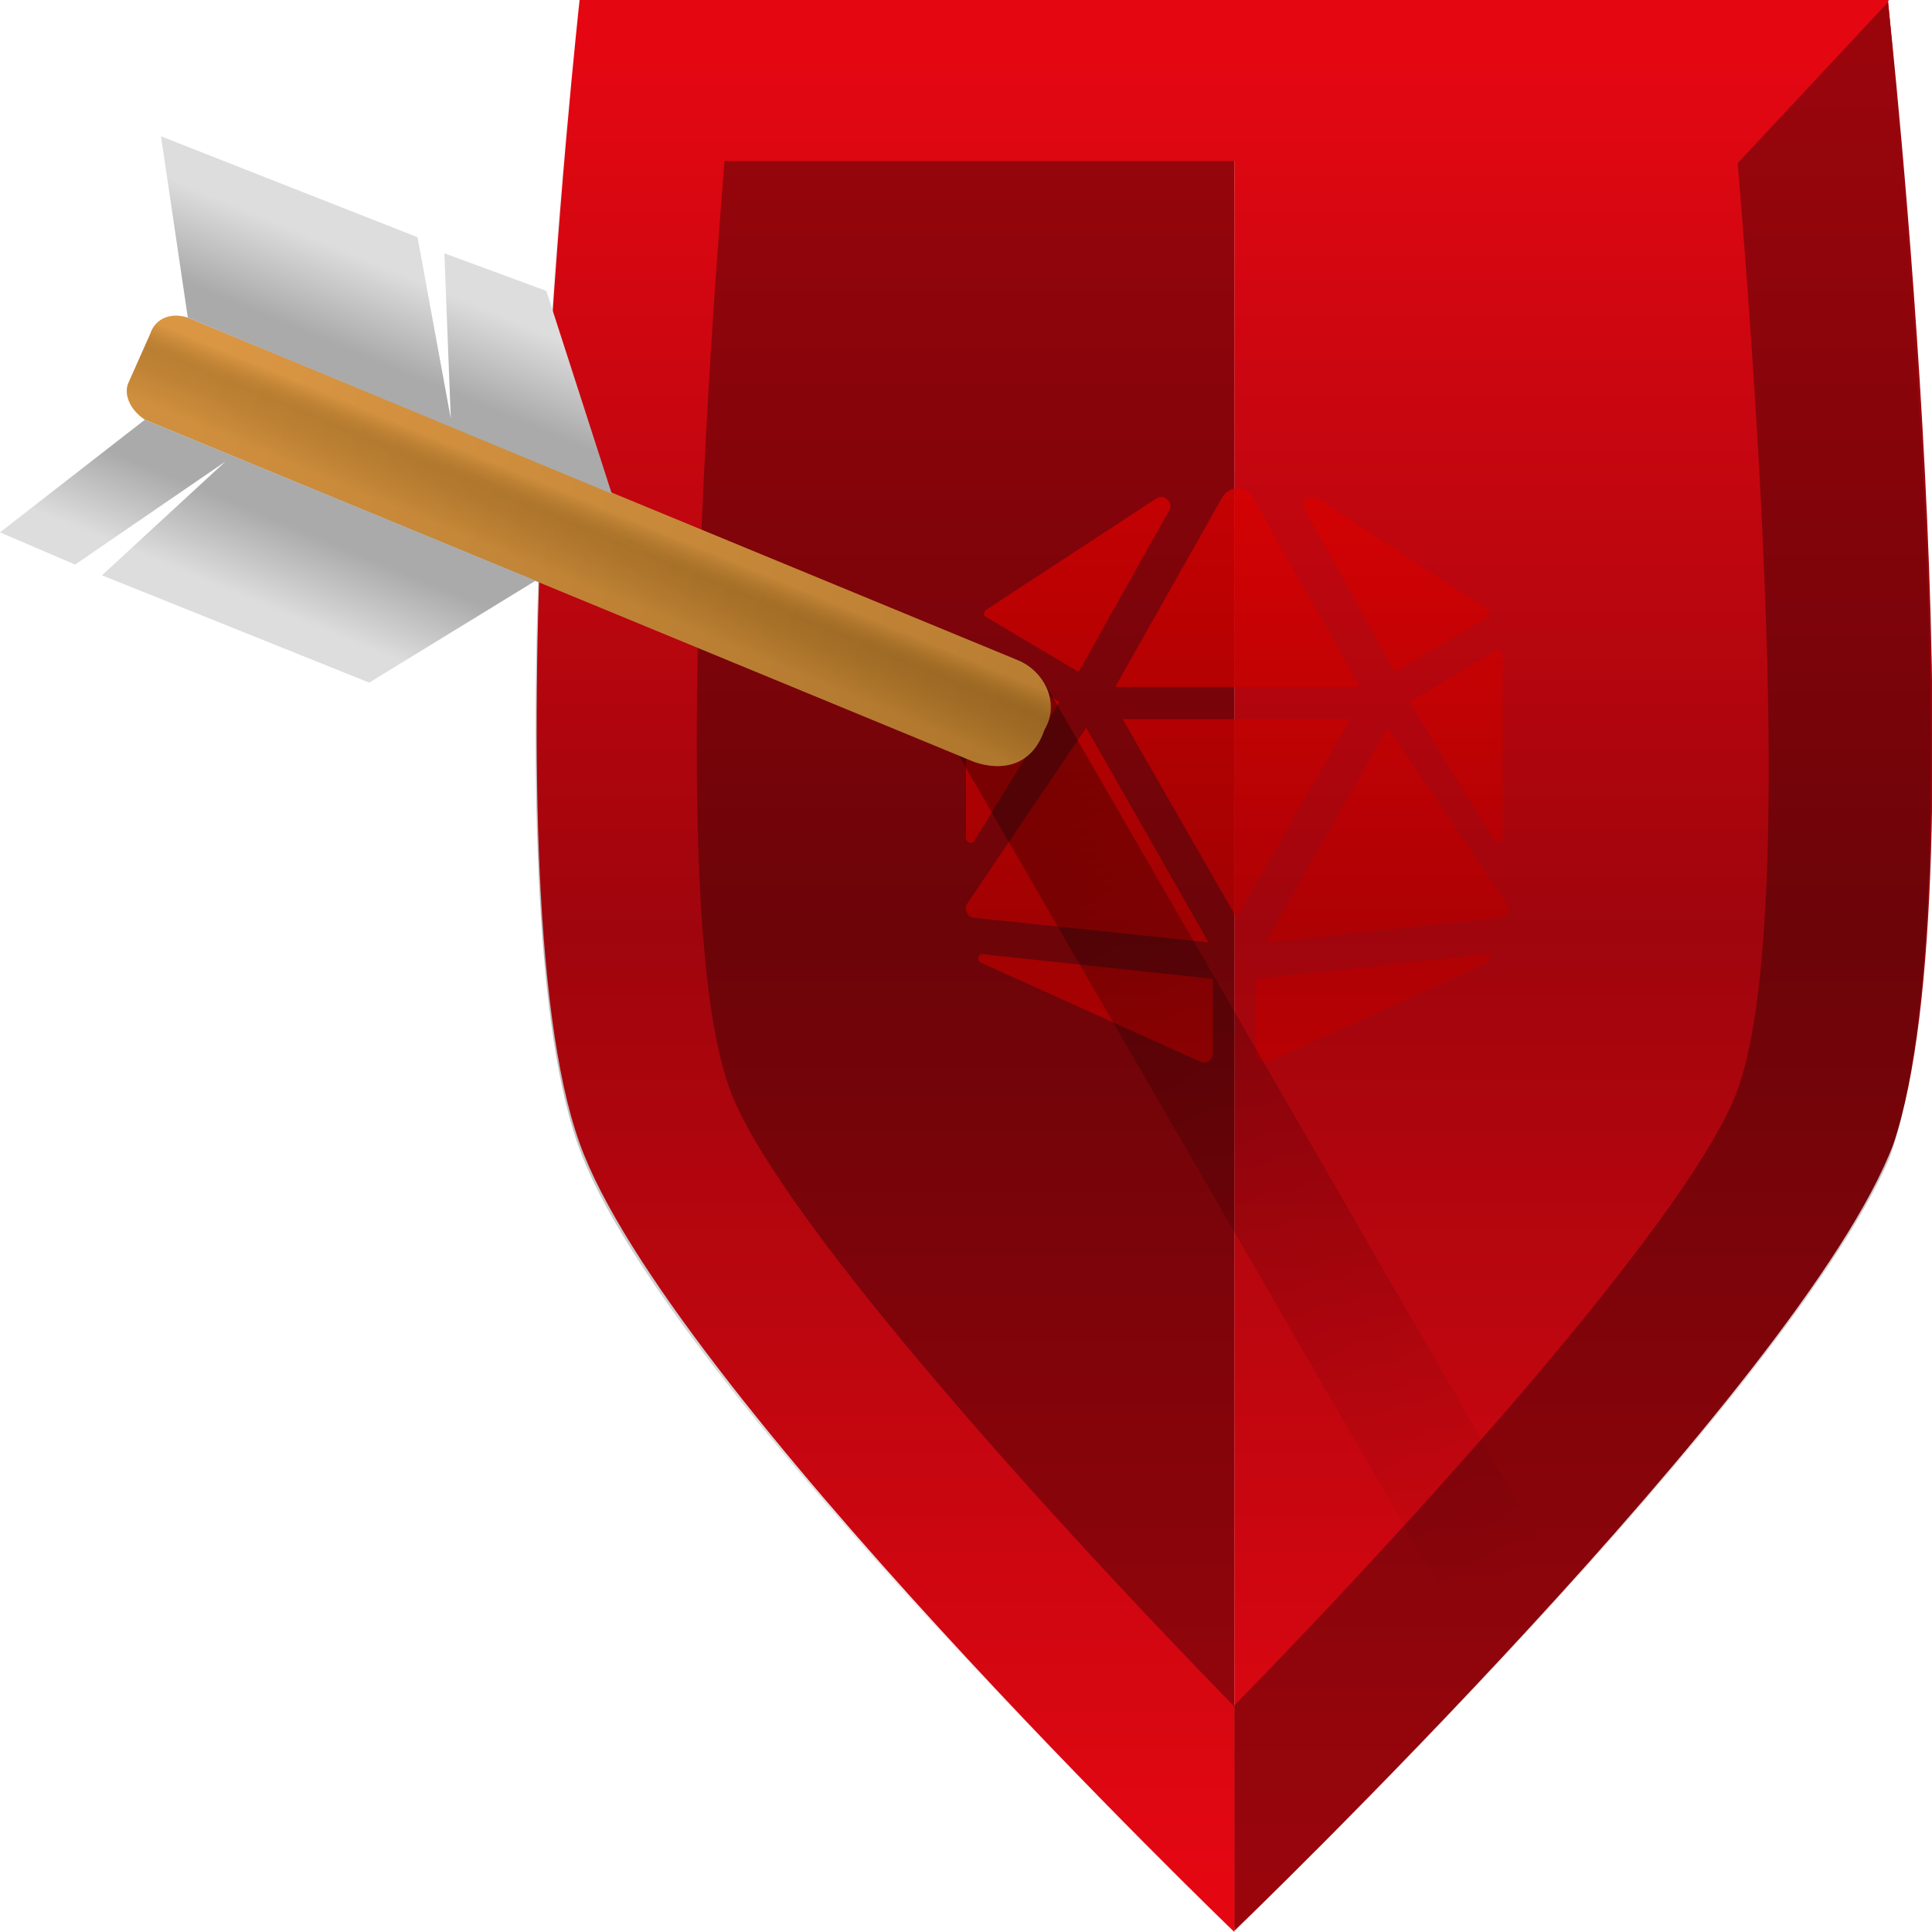 <?xml version="1.0" encoding="utf-8"?>
<svg version="1.1" id="Layer_1" xmlns="http://www.w3.org/2000/svg" xmlns:xlink="http://www.w3.org/1999/xlink" x="0px" y="0px"
	 viewBox="0 0 180 180" style="enable-background:new 0 0 180 180;" xml:space="preserve">
<style type="text/css">
	.st0{fill:#9A050C;}
	.st1{fill:#E40712;}
	.st2{opacity:0.75;fill:#FF0000;}
	.st3{opacity:0.3;fill:url(#SHIELDSHADOW_00000139979110522444971210000004273358184375459515_);enable-background:new    ;}
	.st4{opacity:0.3;fill:url(#ARROWSHADOW_00000174593488608569317450000017137532476870806665_);enable-background:new    ;}
	.st5{fill:url(#BOLTROUND_00000051362909582211725600000002203267643287977869_);}
	.st6{opacity:0.5;fill:url(#BOLTLENGTH_00000041994462875609571900000012894349082618308524_);enable-background:new    ;}
	.st7{fill:url(#FEATHERSTOP_00000122721016114787496390000001977005193991580580_);}
	.st8{fill:url(#FEATHERSBOTTOM_00000005981552878736036390000004638817751010925467_);}
</style>
<path id="SHIELDDARK" class="st0" d="M115,0H54.1c0,0-9,81.3,0,106.3c8,22.5,60.9,73.3,60.9,73.3V0z"/>
<path id="SHIELDLIGHT" class="st1" d="M175.9,0H115v179.6c0,0,52.9-50.9,61.4-73.3C184,82,175.9,0,175.9,0z"/>
<path class="st2" d="M101.2,67.8L90.1,84.2c-0.3,0.5,0,1.2,0.6,1.3l21.9,2.3L101.2,67.8L101.2,67.8z M90.8,78.3l7.9-12.9l-8.1-4.8
	c-0.3-0.2-0.6,0-0.6,0.4v17.1C90,78.5,90.6,78.7,90.8,78.3z M91.4,89.7l20.4,9.2c0.6,0.3,1.2-0.2,1.2-0.8v-6.9l-21.4-2.3
	C91.1,88.8,91,89.5,91.4,89.7L91.4,89.7z M100.5,62.6l8.4-15c0.5-0.7-0.4-1.6-1.1-1.2L91.9,56.8c-0.3,0.2-0.3,0.6,0,0.7L100.5,62.6
	L100.5,62.6z M115.2,64h11.5l-10-17.7c-0.3-0.5-0.9-0.8-1.4-0.8c-0.6,0-1.1,0.3-1.4,0.8l-10,17.7H115.2z M139.4,60.6l-8.1,4.8
	l7.9,12.9c0.2,0.4,0.8,0.2,0.8-0.2V61C140,60.7,139.6,60.5,139.4,60.6z M130,62.6l8.6-5.1c0.3-0.2,0.3-0.5,0-0.7l-15.9-10.4
	c-0.8-0.4-1.6,0.4-1.1,1.2L130,62.6z M138.4,88.9L117,91.2v6.9c0,0.6,0.6,1,1.2,0.8l20.4-9.2C139,89.5,138.9,88.8,138.4,88.9
	L138.4,88.9z M129.3,67.8l-11.4,20l21.9-2.3c0.6-0.1,0.9-0.8,0.6-1.3L129.3,67.8L129.3,67.8z M115.2,67h-10.6l10.6,18.5L125.8,67
	H115.2z"/>
<path id="SHIELDBEVELDARK" class="st0" d="M175.9,0.2l-14,15c2.5,30.4,5,72.3,0,86.3c-4,11-27.4,37.4-46.9,57.4l0,21
	c0,0,52.9-50.9,61.4-73.3C184.9,81.5,175.9,0.2,175.9,0.2z"/>
<path id="SHIELDBEVELLIGHT" class="st1" d="M68,101.5C63,88,65,46,67.5,15H162l14-15H54c0,0-9,81.5,0,106.5c8,22.5,61,73.5,61,73.5
	v-21C95.5,139,72,112.5,68,101.5z"/>
<linearGradient id="SHIELDSHADOW_00000010290689816800869660000008795737745780173462_" gradientUnits="userSpaceOnUse" x1="114.902" y1="6.737" x2="114.902" y2="176.725" gradientTransform="matrix(1 0 0 -1 0 182)">
	<stop  offset="0" style="stop-color:#000000;stop-opacity:0"/>
	<stop  offset="5.419751e-02" style="stop-color:#000000;stop-opacity:0.104"/>
	<stop  offset="0.52" style="stop-color:#000000"/>
	<stop  offset="1" style="stop-color:#000000;stop-opacity:0"/>
</linearGradient>
<path id="SHIELDSHADOW" style="opacity:0.3;fill:url(#SHIELDSHADOW_00000010290689816800869660000008795737745780173462_);enable-background:new    ;" d="
	M175.6,0h-61.4H53.9c0,0-9,81.8,0,106.8c8,22.5,61.1,73.2,61.1,73.2s51-49,61-72C185,83,175.6,0,175.6,0L175.6,0z"/>
<linearGradient id="ARROWSHADOW_00000037664849183000124890000007601258885283972527_" gradientUnits="userSpaceOnUse" x1="95.269" y1="111.687" x2="139.817" y2="34.529" gradientTransform="matrix(1 0 0 -1 0 182)">
	<stop  offset="0" style="stop-color:#000000"/>
	<stop  offset="1" style="stop-color:#000000;stop-opacity:0"/>
</linearGradient>
<path id="ARROWSHADOW" style="opacity:0.3;fill:url(#ARROWSHADOW_00000037664849183000124890000007601258885283972527_);enable-background:new    ;" d="
	M145.7,147.4L97.3,63.6c-1.5-2.5-4.5-3-7-2s-3,4.5-2,7l49.9,86.3C140.7,152.9,143.2,150.4,145.7,147.4z"/>
<linearGradient id="BOLTROUND_00000139291741694587999070000006200676829221547443_" gradientUnits="userSpaceOnUse" x1="18.22" y1="146.585" x2="97.578" y2="113.626" gradientTransform="matrix(1 0 0 -1 0 182)">
	<stop  offset="0" style="stop-color:#DD9944"/>
	<stop  offset="1" style="stop-color:#996622"/>
</linearGradient>
<path id="BOLTROUND" style="fill:url(#BOLTROUND_00000139291741694587999070000006200676829221547443_);" d="M90.8,71L13.5,39.1
	c-1.5-1-2-2.5-1.5-3.5l2-4.5c0.5-1.5,2-2,3.5-1.5l77.3,31.9c2.5,1,4,4,2.5,6.5l0,0C96.3,71,93.8,72,90.8,71z"/>
<linearGradient id="BOLTLENGTH_00000182524923707101203170000002074858658184103846_" gradientUnits="userSpaceOnUse" x1="56.482" y1="134.575" x2="53.672" y2="127.783" gradientTransform="matrix(1 0 0 -1 0 182)">
	<stop  offset="0" style="stop-color:#D79441"/>
	<stop  offset="3.404490e-02" style="stop-color:#CD8D3C"/>
	<stop  offset="0.152" style="stop-color:#B1782E"/>
	<stop  offset="0.255" style="stop-color:#9F6B25"/>
	<stop  offset="0.331" style="stop-color:#996622"/>
	<stop  offset="0.538" style="stop-color:#A16C26"/>
	<stop  offset="0.863" style="stop-color:#B77D31"/>
	<stop  offset="1" style="stop-color:#C38637"/>
</linearGradient>
<path id="BOLTLENGTH" style="opacity:0.5;fill:url(#BOLTLENGTH_00000182524923707101203170000002074858658184103846_);enable-background:new    ;" d="
	M90.8,71L13.5,39.1c-1.5-1-2-2.5-1.5-3.5l2-4.5c0.5-1.5,2-2,3.5-1.5l77.3,31.9c2.5,1,4,4,2.5,6.5l0,0C96.3,71,93.8,72,90.8,71z"/>
<linearGradient id="FEATHERSTOP_00000168079163376832518700000009592214566053666986_" gradientUnits="userSpaceOnUse" x1="120.049" y1="113.067" x2="123.27" y2="120.844" gradientTransform="matrix(0.881 -4.913907e-02 4.913907e-02 -0.98 -77.063 150.047)">
	<stop  offset="0" style="stop-color:#AAAAAA"/>
	<stop  offset="1" style="stop-color:#DDDDDD"/>
</linearGradient>
<polygon id="FEATHERSTOP" style="fill:url(#FEATHERSTOP_00000168079163376832518700000009592214566053666986_);" points="15,12.7 
	17.5,29.6 57,46 50.9,27.1 41.4,23.6 42,39 38.9,22.1 "/>
<linearGradient id="FEATHERSBOTTOM_00000046305348918954081110000018130986905502941360_" gradientUnits="userSpaceOnUse" x1="-650.808" y1="-93.038" x2="-642.963" y2="-93.038" gradientTransform="matrix(0.383 -0.924 -0.772 -0.32 200.543 -575.336)">
	<stop  offset="0" style="stop-color:#DDDDDD"/>
	<stop  offset="1" style="stop-color:#AAAAAA"/>
</linearGradient>
<polygon id="FEATHERSBOTTOM" style="fill:url(#FEATHERSBOTTOM_00000046305348918954081110000018130986905502941360_);" points="
	0,49.6 13.5,39.1 49.9,54.1 34.4,63.6 9.5,53.6 21,43 7,52.6 "/>
</svg>
